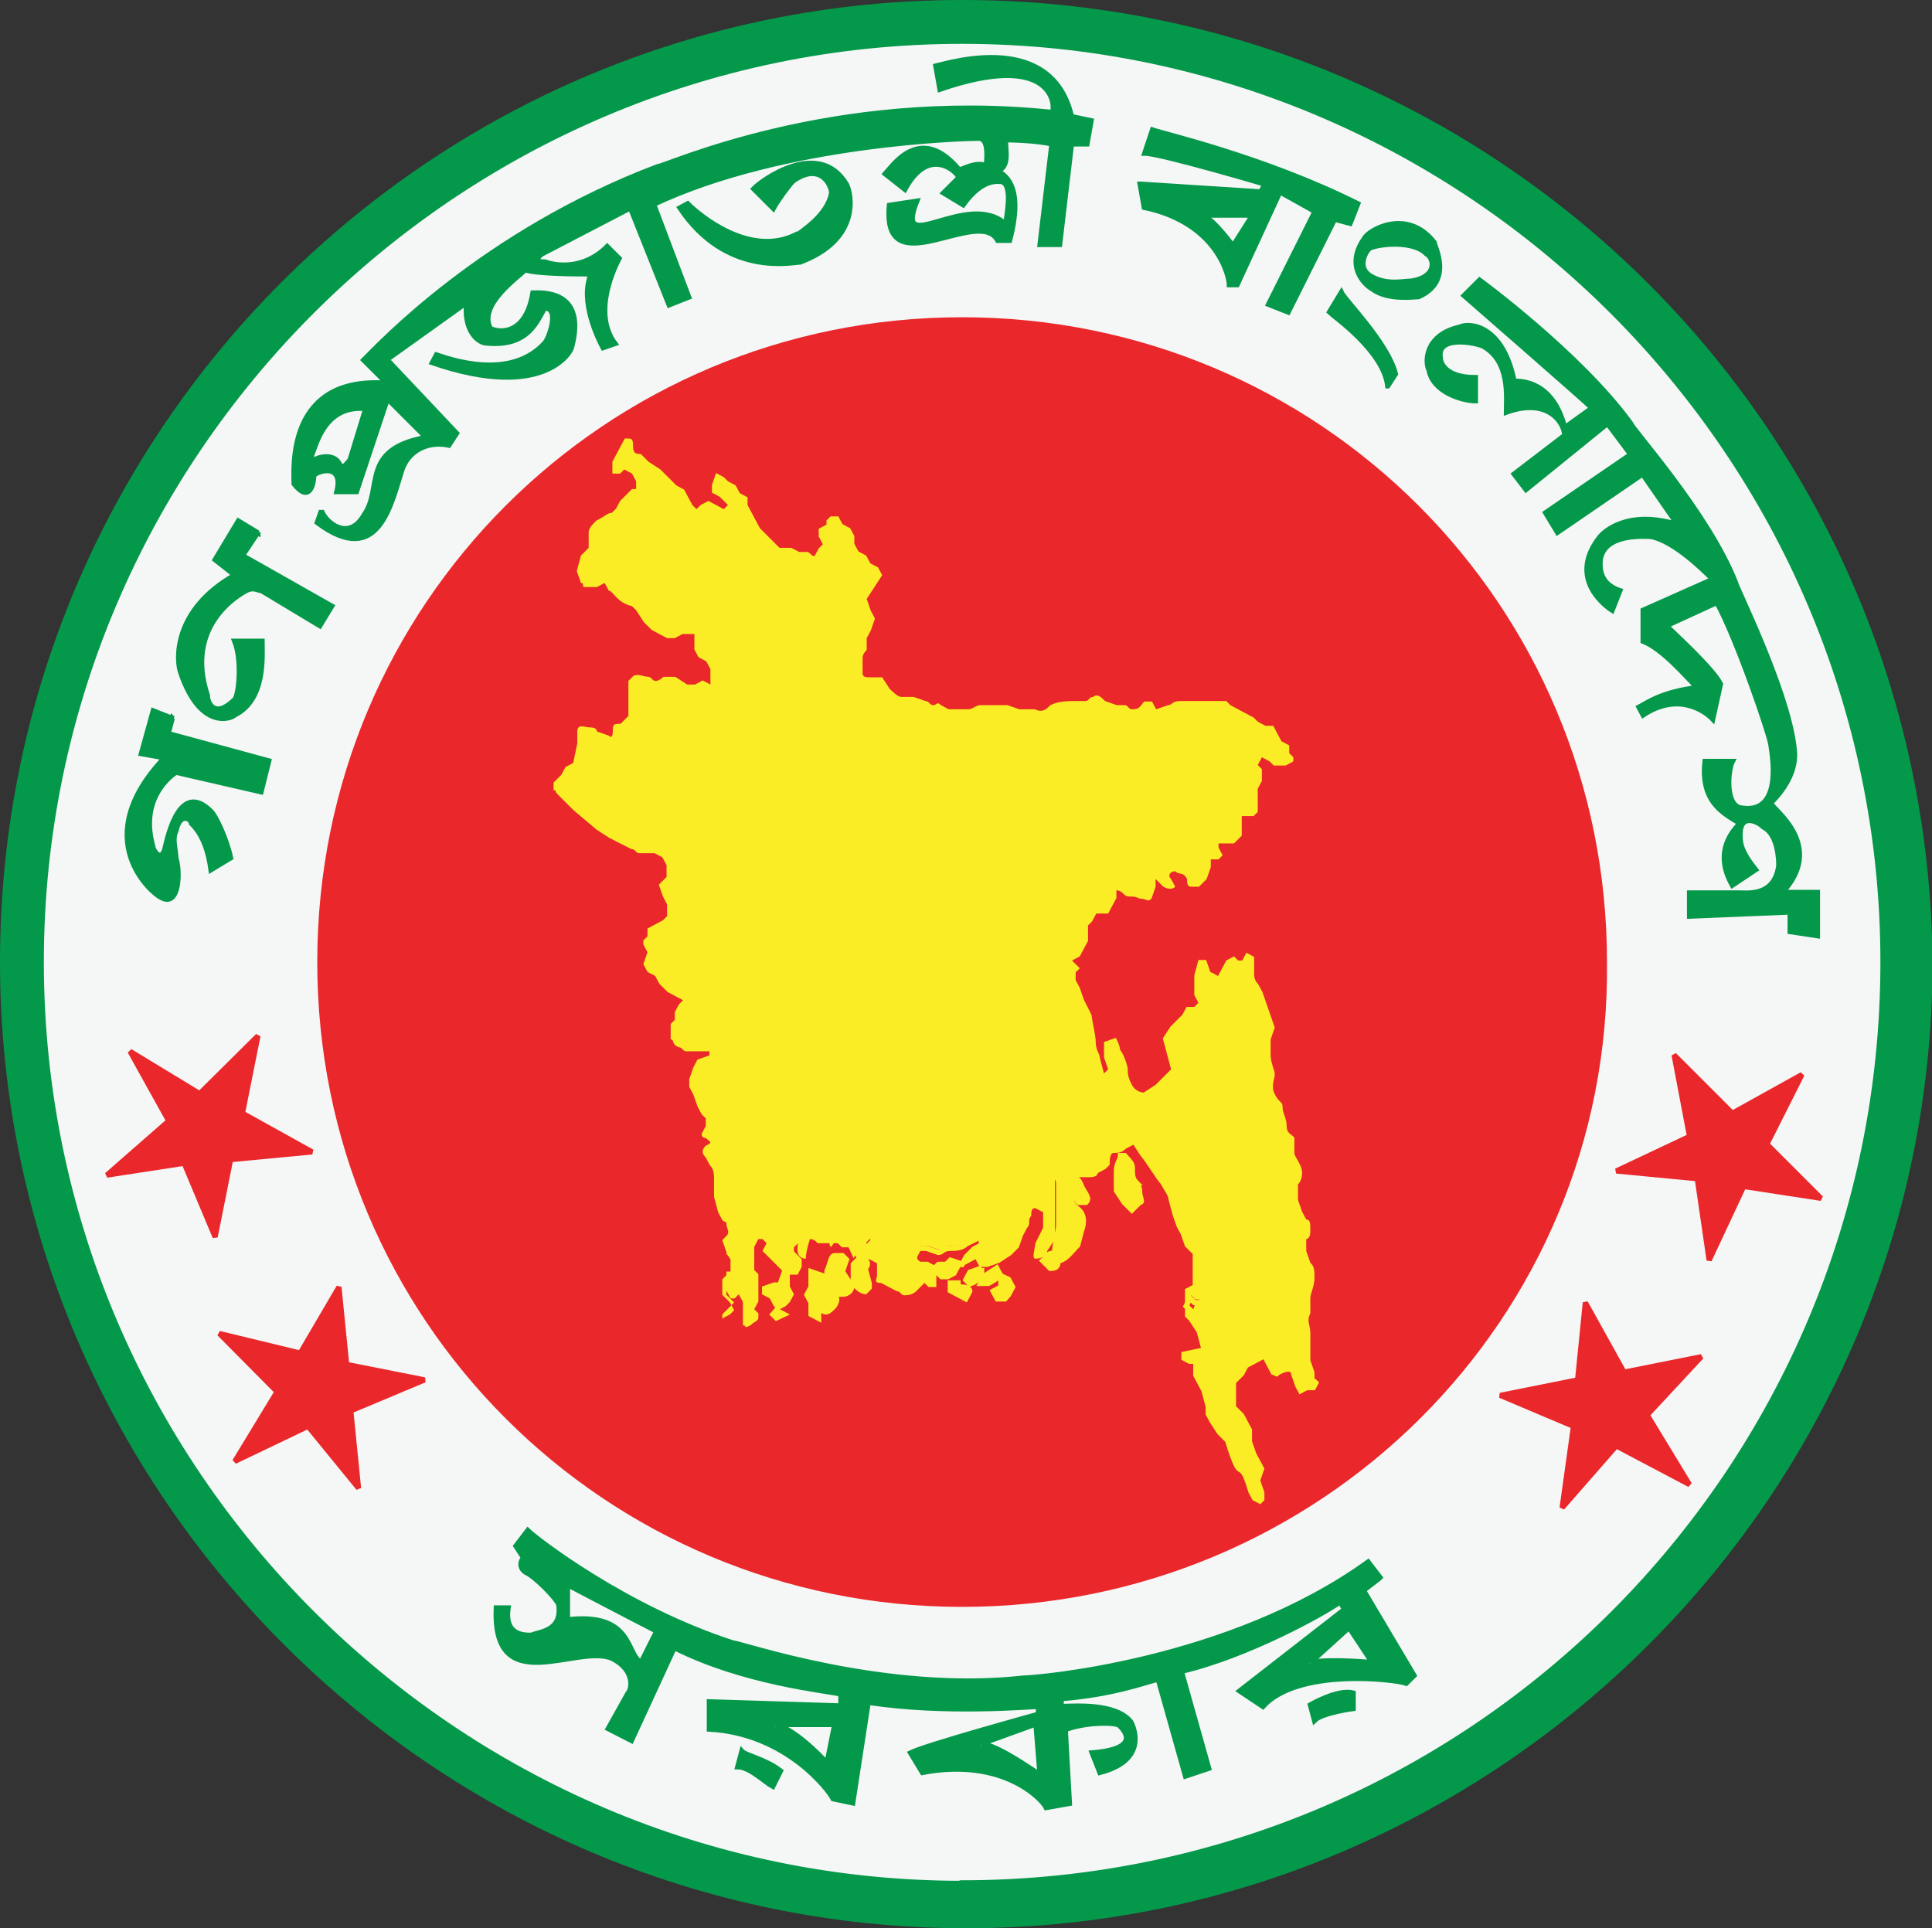 <?xml version="1.0" encoding="UTF-8"?>
<svg id="svg8" xmlns="http://www.w3.org/2000/svg" viewBox="0 0 37.45 37.38">
  <rect x="0" y="0" width="37.45" height="37.38" fill="#333333" stroke="none"/>
  <g id="layer1">
    <g id="g1115">
      <g id="g1041">
        <g id="g1033">
          <g id="g861">
            <path id="path853" d="m18.65.42C8.6.42.42,8.6.42,18.65s8.18,18.23,18.23,18.23,18.23-8.18,18.23-18.23C36.96,8.6,28.78.42,18.65.42m0,30.68c-6.9,0-12.45-5.55-12.45-12.45s5.55-12.45,12.45-12.45,12.45,5.55,12.45,12.45c.08,6.9-5.55,12.45-12.45,12.45" fill="#f5f6f6"/>
            <path id="path855" d="m18.65.05C8.38.05.05,8.38.05,18.65s8.4,18.68,18.68,18.68,18.68-8.4,18.68-18.68C37.33,8.38,29,.05,18.65.05m0,36.46c-9.83,0-17.85-8.03-17.85-17.85S8.83.8,18.65.8s17.85,8.03,17.85,17.85-7.95,17.85-17.85,17.85" fill="#04984a"/>
            <path id="path857" d="m18.65,36.51C8.83,36.51.8,28.48.8,18.65S8.83.8,18.65.8s17.85,8.03,17.85,17.85-7.95,17.85-17.85,17.85Z" fill="none" stroke="#04984a" stroke-miterlimit="3" stroke-width=".1"/>
            <path id="path859" d="m18.65.05C8.38.05.05,8.38.05,18.65s8.4,18.68,18.68,18.68,18.68-8.4,18.68-18.68C37.33,8.38,29,.05,18.65.05Z" fill="none" stroke="#04984a" stroke-miterlimit="3" stroke-width=".1"/>
          </g>
          <g id="g965">
            <g id="g933">
              <g id="g909">
                <g id="g885">
                  <g id="g871">
                    <path id="path863" d="m3.35,13.93l-.38-.15-.23.83.45.08c-1.5,1.58-.23,2.63-.08,2.7.38.23.38-.53.3-.75,0-.15-.08-.38,0-.53.08-.38.3-.23.3-.15.08.08.3.3.38.9l.38-.23c-.08-.38-.3-.83-.38-.9-.6-.6-.83.45-.9.75-.08.23-.23,0-.23-.08-.23-.83.23-1.28.45-1.43l1.65.38.15-.6-1.95-.53" fill="#04984a"/>
                    <path id="path865" d="m3.35,13.93l-.38-.15-.23.83.45.08c-1.5,1.58-.23,2.63-.08,2.7.38.23.38-.53.3-.75,0-.15-.08-.38,0-.53.08-.38.3-.23.3-.15.08.08.3.3.38.9l.38-.23c-.08-.38-.3-.83-.38-.9-.6-.6-.83.45-.9.75-.08.23-.23,0-.23-.08-.23-.83.23-1.28.45-1.43l1.65.38.15-.6-1.95-.53.08-.3Z" fill="none" stroke="#04984a" stroke-miterlimit="3" stroke-width=".1"/>
                    <path id="path867" d="m5,10.33l-.38-.23-.45.75.38.3c-1.2.68-1.13,1.65-1.05,1.88.38,1.13.98.9,1.05.83.6-.3.53-1.13.53-1.43h-.53c.15.38.08,1.05,0,1.13-.38.38-.53.08-.53-.08-.45-1.35.6-1.95.75-2.03.15-.08.23,0,.3,0l1.13.68.23-.38-1.73-.98" fill="#04984a"/>
                    <path id="path869" d="m5,10.33l-.38-.23-.45.75.38.3c-1.2.68-1.13,1.65-1.05,1.88.38,1.13.98.9,1.05.83.6-.3.53-1.13.53-1.43h-.53c.15.38.08,1.05,0,1.13-.38.38-.53.08-.53-.08-.45-1.35.6-1.95.75-2.03.15-.08.23,0,.3,0l1.13.68.23-.38-1.73-.98.3-.45Z" fill="none" stroke="#04984a" stroke-miterlimit="3" stroke-width=".1"/>
                  </g>
                  <g id="g883">
                    <path id="path873" d="m9.05,5.82c-.08.6.23.83.38.83.83.08.98-.45,1.13-.68.3,0,.08.6,0,.68-.68.75-1.88.3-2.1.23l-.08.15c2.18.75,2.7-.23,2.7-.3.3-1.13-.6-1.05-.75-1.05-.15.9-.75.75-.83.68-.23-.45.53-.98.68-1.13.23.08,1.05.08,1.28.08-.23.53.15,1.28.23,1.43l.23-.08c-.45-.6,0-1.5.08-1.65l-.23-.23c-.45.45-.98.38-1.2.3-.23,0-.15-.08-.08-.15l1.73-.9.75,1.88.38-.15-.68-1.8c2.55-1.2,6.08-1.28,6.3-1.28s.15.45.15.53c-.23-.08-.45.08-.53.08-.75-.9-1.28-.08-1.43.08l.38.3c.45-.83.98-.38,1.05-.23l-.3.3.38.23c.38-.53.68-.45.75-.45.23.08.08.68.08.83-.75-.68-2.18.68-1.73-.45l-.53.08c-.15,1.58,1.73,0,2.1.68h.23c.3-1.13-.15-1.28-.23-1.35.23-.08.15-.38.15-.6,0,0,.53,0,.9.08l-.23,1.95h.38l.23-1.95h.3l.08-.45-.38-.08c-.38-1.65-2.33-1.05-2.63-.98l.08.45c2.18-.75,2.25.3,2.18.45-4.28-.45-7.5,1.05-7.65,1.05-3.38,1.28-5.4,3.45-5.7,3.75l.45.45c-1.95-.15-1.8,1.65-1.8,1.95.3.38.38,0,.38-.15,0-.08.6-.3.45.3h.38l.6-1.8.75.75c-1.28.23-.83.98-1.2,1.5-.3.53-.75.15-.83-.08l-.08.23c1.2.9,1.43-.38,1.65-1.05.15-.38.53-.53.9-.45l.15-.23-1.35-1.43m-.68,1.95c-.08.08-.15.23-.23.08-.08-.15-.3-.15-.45-.08,0,.08-.08.08-.08-.08.08-.15.23-.98,1.05-.9l-.3.98" fill="#04984a"/>
                    <path id="path875" d="m6.8,8.9c-.08.08-.15.23-.23.08-.08-.15-.3-.15-.45-.08,0,.08-.08.08-.08-.08.08-.15.23-.98,1.05-.9l-.3.98Z" fill="none" stroke="#04984a" stroke-miterlimit="3" stroke-width=".1"/>
                    <path id="path877" d="m9.05,5.82c-.08.6.23.83.38.83.83.08.98-.45,1.13-.68.3,0,.08.6,0,.68-.68.75-1.88.3-2.1.23l-.08.15c2.18.75,2.7-.23,2.7-.3.3-1.13-.6-1.05-.75-1.05-.15.9-.75.75-.83.68-.23-.45.53-.98.68-1.13.23.08,1.05.08,1.28.08-.23.53.15,1.28.23,1.43l.23-.08c-.45-.6,0-1.5.08-1.65l-.23-.23c-.45.45-.98.38-1.2.3-.23,0-.15-.08-.08-.15l1.73-.9.75,1.88.38-.15-.68-1.8c2.55-1.2,6.08-1.28,6.3-1.28s.15.45.15.53c-.23-.08-.45.08-.53.08-.75-.9-1.28-.08-1.43.08l.38.3c.45-.83.98-.38,1.05-.23l-.3.3.38.23c.38-.53.68-.45.75-.45.23.08.08.68.08.83-.75-.68-2.18.68-1.73-.45l-.53.08c-.15,1.58,1.73,0,2.1.68h.23c.3-1.13-.15-1.28-.23-1.35.23-.08.15-.38.15-.6,0,0,.53,0,.9.08l-.23,1.95h.38l.23-1.95h.3l.08-.45-.38-.08c-.38-1.65-2.33-1.05-2.63-.98l.08.45c2.18-.75,2.25.3,2.18.45-4.28-.45-7.5,1.05-7.65,1.05-3.38,1.28-5.4,3.45-5.7,3.75l.45.45c-1.95-.15-1.8,1.65-1.8,1.95.3.38.38,0,.38-.15,0-.08.6-.3.45.3h.38l.6-1.8.75.75c-1.28.23-.83.98-1.2,1.5-.3.53-.75.15-.83-.08l-.08.23c1.2.9,1.43-.38,1.65-1.05.15-.38.53-.53.9-.45l.15-.23-1.35-1.43,1.58-1.13Z" fill="none" stroke="#04984a" stroke-miterlimit="3" stroke-width=".1"/>
                    <path id="path879" d="m15.43,4.55c-.9.45-1.88-.38-2.1-.6l-.15.08c.9,1.35,2.18,1.05,2.33,1.05,1.2-.45.98-1.35.9-1.5-.53-.9-1.65-.08-1.8.08l.38.38c.08-.15.3-.45.38-.53.53-.38.75.08.75.23-.08.45-.6.75-.68.83" fill="#04984a"/>
                    <path id="path881" d="m15.43,4.55c-.9.45-1.88-.38-2.1-.6l-.15.08c.9,1.35,2.18,1.05,2.33,1.05,1.2-.45.98-1.35.9-1.5-.53-.9-1.65-.08-1.8.08l.38.38c.08-.15.3-.45.38-.53.53-.38.75.08.75.23-.08.45-.6.75-.68.83Z" fill="none" stroke="#04984a" stroke-miterlimit="3" stroke-width=".1"/>
                  </g>
                </g>
                <g id="g907">
                  <path id="path887" d="m22.1,3.57l.08.45c1.43.3,1.65,1.35,1.65,1.5h.15l.83-1.8.68.38-.9,1.8.38.15.9-1.8.3.08.15-.38c-1.8-.9-3.75-1.35-3.98-1.43l-.15.45c.3,0,2.33.6,2.33.6l-.08.15m-.53,1.05s-.38-.53-.6-.6h.98l-.38.6Z" fill="#04984a"/>
                  <path id="path889" d="m23.9,4.77s-.38-.53-.6-.6h.98l-.38.6Z" fill="none" stroke="#04984a" stroke-miterlimit="3" stroke-width=".1"/>
                  <path id="path891" d="m22.1,3.57l.08.45c1.43.3,1.65,1.35,1.65,1.5h.15l.83-1.8.68.38-.9,1.8.38.15.9-1.8.3.08.15-.38c-1.8-.9-3.75-1.35-3.98-1.43l-.15.45c.3,0,2.33.6,2.33.6l-.08.15-2.33-.15Z" fill="none" stroke="#04984a" stroke-miterlimit="3" stroke-width=".1"/>
                  <path id="path893" d="m27.8,4.7c-.53-.68-1.28-.23-1.35-.08-.38.53,0,.9.15.98.3.23.83.15.9.15.68-.38.3-.98.3-1.05m-.45.75c-.15,0-.45.08-.75-.08-.3-.15-.15-.45-.08-.53,0-.08.83-.23,1.13.08.15.08.23.45-.3.53" fill="#04984a"/>
                  <path id="path895" d="m27.35,5.45c-.15,0-.45.08-.75-.08-.3-.15-.15-.45-.08-.53,0-.08.83-.23,1.13.08.15.08.23.45-.3.53Z" fill="none" stroke="#04984a" stroke-miterlimit="3" stroke-width=".1"/>
                  <path id="path897" d="m27.8,4.7c-.53-.68-1.28-.23-1.35-.08-.38.53,0,.9.15.98.3.23.83.15.9.15.68-.3.3-.98.3-1.05Z" fill="none" stroke="#04984a" stroke-miterlimit="3" stroke-width=".1"/>
                  <path id="path899" d="m26.9,7.48l.15-.23c-.15-.6-.98-1.43-1.05-1.58l-.23.38c.08.08,1.05.75,1.13,1.43" fill="#04984a"/>
                  <path id="path901" d="m26.9,7.48l.15-.23c-.15-.6-.98-1.43-1.05-1.58l-.23.38c.08.08,1.05.75,1.13,1.43Z" fill="none" stroke="#04984a" stroke-miterlimit="3" stroke-width=".1"/>
                  <path id="path903" d="m35.23,18.13v-.83h-.68c.83-.9-.15-1.58-.23-1.73.6-.6.45-1.05.45-1.13-.15-1.13-1.13-3.08-1.13-3.15-.53-1.35-2.03-3-2.03-3.08-.98-1.35-2.93-2.78-2.93-2.78l-.3.3s2.33,2.03,2.48,2.18l-.53.38c-.23-.9-.83-.9-.98-.9-.23-1.13-.9-1.13-1.05-1.05-.68.15-.68.68-.6.83.08.45.68.6.9.6v-.45c-.6,0-.68-.3-.68-.38-.08-.45.68-.3.83-.23.53.3.45.98.45,1.28.83-.3,1.13.23,1.13.45l-.98.75.23.3,1.58-1.28.45.6-1.65,1.13.23.38,1.65-1.13.68.98c-.98-.3-1.43.15-1.5.23-.6.75,0,1.28.23,1.43l.15-.38c-.45-.15-.38-.53-.38-.6.08-.53.9-.45.98-.45.45.08,1.05.68,1.2.83l-1.35.6v.6c.38.15.83.68,1.05.9-.68.08-.98.3-1.13.38l.08.15c.68-.45,1.2-.08,1.35.08l.15-.68c-.15-.3-.9-.98-1.05-1.13l.98-.45c.38.68,1.05,2.63,1.05,2.78.23,1.43-.53,1.2-.6,1.2-.3-.08-.23-.75-.15-.9h-.53c-.08.75.3.98.68,1.2-.53.53-.23,1.05-.15,1.2l.45-.3c-.3-.38-.3-.53-.3-.68,0-.45.38-.23.45-.15.3.15.3.68.3.75-.08.6-.6.53-.75.53h-.98v.45l1.95-.08v.38" fill="#04984a"/>
                  <path id="path905" d="m35.23,18.13v-.83h-.68c.83-.9-.15-1.58-.23-1.73.6-.6.45-1.05.45-1.13-.15-1.13-1.13-3.08-1.13-3.15-.53-1.35-2.03-3-2.03-3.08-.98-1.35-2.93-2.78-2.93-2.78l-.3.3s2.33,2.03,2.48,2.18l-.53.38c-.23-.9-.83-.9-.98-.9-.23-1.13-.9-1.13-1.05-1.05-.68.15-.68.68-.6.83.08.45.68.6.9.6v-.45c-.6,0-.68-.3-.68-.38-.08-.45.68-.3.83-.23.53.3.45.98.45,1.28.83-.3,1.13.23,1.13.45l-.98.75.23.3,1.58-1.28.45.6-1.65,1.13.23.38,1.65-1.13.68.98c-.98-.3-1.43.15-1.5.23-.6.75,0,1.28.23,1.43l.15-.38c-.45-.15-.38-.53-.38-.6.08-.53.9-.45.98-.45.45.08,1.05.68,1.2.83l-1.35.6v.6c.38.15.83.68,1.05.9-.68.08-.98.3-1.13.38l.08.15c.68-.45,1.2-.08,1.35.08l.15-.68c-.15-.3-.9-.98-1.05-1.13l.98-.45c.38.68,1.05,2.63,1.05,2.78.23,1.43-.53,1.2-.6,1.2-.3-.08-.23-.75-.15-.9h-.53c-.08.75.3.98.68,1.2-.53.53-.23,1.05-.15,1.2l.45-.3c-.3-.38-.3-.53-.3-.68,0-.45.38-.23.45-.15.3.15.3.68.3.75-.08.6-.6.53-.75.53h-.98v.45l1.95-.08v.38l.53.08Z" fill="none" stroke="#04984a" stroke-miterlimit="3" stroke-width=".1"/>
                </g>
              </g>
              <g id="g931">
                <path id="path911" d="m26.75,30.58l-.23-.3c-2.7,1.95-6.45,2.25-6.68,2.25-2.7.3-5.48-.68-5.63-.68-2.1-.68-3.83-2.03-3.98-2.18l-.23.3.15.23c-.08.08-.08.23.08.3.15.08.53.45.6.6.08.53-.38.53-.53.6-.15,0-.53,0-.45-.53h-.23c-.08,1.8,1.58.68,2.25.98.45.23.38.6.3.68l-.38.68.45.23.83-1.8c1.35.68,2.93.83,3.23.9v.23l-2.55-.08v.53c1.5.08,2.33,1.2,2.4,1.35l.38.08.3-1.95c1.5.23,3.15.08,3.3.08v.15s-2.18.6-2.48.75l.23.38c1.58-.3,2.33.53,2.4.68l.45-.08-.08-1.43c.38-.15.98-.15,1.05-.08.08.08.45.45-.53.53l.15.38c.9-.23.68-.83.6-.98-.3-.38-1.13-.3-1.35-.3v-.15c.98-.08,1.58-.3,1.88-.38l.53,1.88.45-.15-.53-1.88c1.28-.3,2.78-1.13,3.08-1.35l.08.15-2.03,1.58.45.3c.68-.75,2.55-.53,2.78-.45l.15-.15-.98-1.65m-14.03,1.43c-.3-.15-.15-.98-1.43-.83v-.68s1.43.75,1.73.9l-.3.6Zm3.6,1.95s-.53-.6-.98-.75h1.13l-.15.75Zm3-.38l1.05-.38.08.98c-.15-.08-.75-.53-1.13-.6m7.58-1.58s-.83-.08-1.2,0l.75-.68.45.68Z" fill="#04984a"/>
                <path id="path913" d="m26.6,32.23s-.83-.08-1.2,0l.75-.68.45.68Z" fill="none" stroke="#04984a" stroke-miterlimit="3" stroke-width=".1"/>
                <path id="path915" d="m19.03,33.8l1.05-.38.08.98c-.15-.08-.75-.53-1.13-.6Z" fill="none" stroke="#04984a" stroke-miterlimit="3" stroke-width=".1"/>
                <path id="path917" d="m16.03,34.18s-.53-.6-.98-.75h1.13l-.15.75Z" fill="none" stroke="#04984a" stroke-miterlimit="3" stroke-width=".1"/>
                <path id="path919" d="m12.43,32.23c-.3-.15-.15-.98-1.43-.83v-.68s1.43.75,1.73.9l-.3.6Z" fill="none" stroke="#04984a" stroke-miterlimit="3" stroke-width=".1"/>
                <path id="path921" d="m26.75,30.58l-.23-.3c-2.7,1.95-6.45,2.25-6.68,2.25-2.7.3-5.48-.68-5.63-.68-2.1-.68-3.83-2.03-3.98-2.18l-.23.3.15.23c-.08.08-.08.23.08.3.15.08.53.45.6.6.08.53-.38.53-.53.6-.15,0-.53,0-.45-.53h-.23c-.08,1.8,1.58.68,2.25.98.45.23.38.6.3.68l-.38.68.45.23.83-1.8c1.35.68,2.93.83,3.23.9v.23l-2.55-.08v.53c1.5.08,2.33,1.2,2.4,1.35l.38.08.3-1.95c1.5.23,3.15.08,3.3.08v.15s-2.18.6-2.48.75l.23.38c1.58-.3,2.33.53,2.4.68l.45-.08-.08-1.43c.38-.15.98-.15,1.05-.08.08.08.45.45-.53.53l.15.38c.9-.23.68-.83.6-.98-.3-.38-1.13-.3-1.35-.3v-.15c.98-.08,1.58-.3,1.88-.38l.53,1.88.45-.15-.53-1.88c1.28-.3,2.78-1.13,3.08-1.35l.08.15-2.03,1.58.45.3c.68-.75,2.55-.53,2.78-.45l.15-.15-.98-1.65.3-.23Z" fill="none" stroke="#04984a" stroke-miterlimit="3" stroke-width=".1"/>
                <path id="path923" d="m14.38,33.95l-.08.3c.23,0,.53.3.68.38l.15-.3c-.3-.23-.68-.3-.75-.38" fill="#04984a"/>
                <path id="path925" d="m14.38,33.95l-.08.3c.23,0,.53.3.68.38l.15-.3c-.3-.23-.68-.3-.75-.38Z" fill="none" stroke="#04984a" stroke-miterlimit="3" stroke-width=".1"/>
                <path id="path927" d="m25.4,33.05l.08.3c.15-.15.75-.23.75-.23v-.3c-.3-.08-.83.23-.83.23" fill="#04984a"/>
                <path id="path929" d="m25.4,33.05l.08.3c.15-.15.75-.23.75-.23v-.3c-.3-.08-.83.23-.83.23Z" fill="none" stroke="#04984a" stroke-miterlimit="3" stroke-width=".1"/>
              </g>
            </g>
            <g id="g963">
              <g id="g947">
                <g id="g939">
                  <polyline id="polyline935" points="3.57 22.55 2.07 22.78 3.27 21.73 2.52 20.38 3.87 21.2 5 20.08 4.7 21.58 6.05 22.33 4.47 22.48 4.17 23.98" fill="#ea272a"/>
                  <polygon id="polygon937" points="5 20.08 4.7 21.58 6.05 22.33 4.47 22.48 4.17 23.98 3.57 22.55 2.07 22.78 3.27 21.73 2.52 20.38 3.87 21.2 5 20.08" fill="none" stroke="#ea272a" stroke-miterlimit="3" stroke-width=".1"/>
                </g>
                <g id="g945">
                  <polyline id="polyline941" points="4.25 25.85 5.82 26.23 6.57 24.95 6.72 26.45 8.23 26.75 6.8 27.35 6.95 28.85 5.97 27.65 4.55 28.33 5.37 26.98" fill="#ea272a"/>
                  <polygon id="polygon943" points="6.8 27.35 6.95 28.85 5.97 27.65 4.55 28.33 5.37 26.98 4.25 25.85 5.82 26.23 6.57 24.95 6.72 26.45 8.23 26.75 6.8 27.35" fill="none" stroke="#ea272a" stroke-miterlimit="3" stroke-width=".1"/>
                </g>
              </g>
              <g id="g961">
                <g id="g953">
                  <polyline id="polyline949" points="30.28 29.23 30.5 27.65 29.08 27.05 30.58 26.75 30.73 25.25 31.48 26.6 32.98 26.3 31.93 27.43 32.75 28.78 31.33 28.03" fill="#ea272a"/>
                  <polygon id="polygon951" points="31.48 26.6 32.98 26.3 31.93 27.43 32.75 28.78 31.33 28.03 30.28 29.23 30.5 27.65 29.08 27.05 30.58 26.75 30.73 25.25 31.48 26.6" fill="none" stroke="#ea272a" stroke-miterlimit="3" stroke-width=".1"/>
                </g>
                <g id="g959">
                  <polyline id="polyline955" points="33.13 24.43 32.9 22.85 31.33 22.7 32.75 22.03 32.45 20.45 33.58 21.58 34.93 20.83 34.25 22.18 35.3 23.23 33.8 23" fill="#ea272a"/>
                  <polygon id="polygon957" points="33.58 21.58 34.93 20.83 34.25 22.18 35.3 23.23 33.8 23 33.13 24.43 32.9 22.85 31.33 22.7 32.75 22.03 32.45 20.45 33.58 21.58" fill="none" stroke="#ea272a" stroke-miterlimit="3" stroke-width=".1"/>
                </g>
              </g>
            </g>
          </g>
          <g id="g1031">
            <g id="g971">
              <path id="path967" d="m18.65,31.1c-6.9,0-12.45-5.55-12.45-12.45s5.55-12.45,12.45-12.45,12.45,5.55,12.45,12.45c.08,6.9-5.55,12.45-12.45,12.45" fill="#ea272a"/>
              <path id="path969" d="m18.65,31.1c-6.9,0-12.45-5.55-12.45-12.45s5.55-12.45,12.45-12.45,12.45,5.55,12.45,12.45c.08,6.9-5.55,12.45-12.45,12.45Z" fill="none" stroke="#ea272a" stroke-miterlimit="3" stroke-width=".1"/>
            </g>
            <g id="g1029">
              <path id="path973" d="m22.03,22.93c-.08-.08-.08-.15-.08-.3,0-.08-.08-.15-.15-.23h-.08c0,.08-.08.15-.08.3v.38l.15.23.15.15.15-.15c.08,0,0-.08,0-.23q0-.08-.08-.15" fill="#faed26"/>
              <path id="path975" d="m22.03,22.93c-.08-.08-.08-.15-.08-.3,0-.08-.08-.15-.15-.23h-.08c0,.08-.08.15-.08.3v.38l.15.23.15.15.15-.15c.08,0,0-.08,0-.23q0-.08-.08-.15Z" fill="none" stroke="#faed26" stroke-miterlimit="3" stroke-width=".1"/>
              <path id="path977" d="m20.75,22.78c-.08-.08-.15,0-.23,0s0,.08,0,.15v.83c0,.08-.08.38-.08.53-.15,0-.15.08-.23.15l.15.15c.15,0,.15-.08.15-.15.15,0,.3-.23.38-.3l.08-.3c.08-.23,0-.38-.15-.45-.08-.15-.08-.23,0-.23l.08.15h.15c.08-.08,0-.15-.08-.3-.08-.23-.15-.15-.23-.23" fill="#faed26"/>
              <path id="path979" d="m20.75,22.78c-.08-.08-.15,0-.23,0s0,.08,0,.15v.83c0,.08-.08.38-.08.53-.15,0-.15.08-.23.15l.15.15c.15,0,.15-.08.15-.15.15,0,.3-.23.38-.3l.08-.3c.08-.23,0-.38-.15-.45-.08-.15-.08-.23,0-.23l.08.15h.15c.08-.08,0-.15-.08-.3-.08-.23-.15-.15-.23-.23Z" fill="none" stroke="#faed26" stroke-miterlimit="3" stroke-width=".1"/>
              <polyline id="polyline981" points="19.4 24.73 19.4 24.95 19.25 25.03 19.33 25.18 19.48 25.18 19.55 25.1 19.63 24.95 19.55 24.8 19.4 24.73" fill="#faed26"/>
              <polygon id="polygon983" points="19.55 25.1 19.63 24.95 19.55 24.8 19.4 24.73 19.4 24.95 19.25 25.03 19.33 25.18 19.48 25.18 19.55 25.1" fill="none" stroke="#faed26" stroke-miterlimit="3" stroke-width=".1"/>
              <path id="path985" d="m19.4,24.73l-.08-.15-.23.15-.08.15h.15c.15-.08.23-.15.23-.15" fill="#faed26"/>
              <path id="path987" d="m19.4,24.73l-.08-.15-.23.15-.08.15h.15c.15-.08.23-.15.23-.15Z" fill="none" stroke="#faed26" stroke-miterlimit="3" stroke-width=".1"/>
              <path id="path989" d="m18.65,24.95q-.08,0-.08-.08h-.15v.15l.15.08.15.08.08-.15s0-.08-.15-.08" fill="#faed26"/>
              <path id="path991" d="m18.65,24.95q-.08,0-.08-.08h-.15v.15l.15.08.15.08.08-.15s0-.08-.15-.08Z" fill="none" stroke="#faed26" stroke-miterlimit="3" stroke-width=".1"/>
              <path id="path993" d="m19.03,24.58l-.23.08-.08.15.08.08c.23-.08.23-.23.23-.23v-.08" fill="#faed26"/>
              <path id="path995" d="m19.03,24.58l-.23.08-.08.15.08.08c.23-.08.23-.23.23-.23v-.08Z" fill="none" stroke="#faed26" stroke-miterlimit="3" stroke-width=".1"/>
              <path id="path997" d="m16.48,24.88l-.15-.23.08-.23-.08-.08h-.15c-.08,0-.08.15-.15.3v.3c0,.15.15.15.3.15s.23-.15.15-.23" fill="#faed26"/>
              <path id="path999" d="m16.48,24.88l-.15-.23.08-.23-.08-.08h-.15c-.08,0-.08.15-.15.3v.3c0,.15.15.15.3.15s.23-.15.15-.23Z" fill="none" stroke="#faed26" stroke-miterlimit="3" stroke-width=".1"/>
              <path id="path1001" d="m16.03,25.03l-.08-.3-.23-.08v.3l-.08.15.08.15v.23l.15.08v-.15l-.08-.15-.08-.08v-.08l.08.15.15.15c.08.08.15,0,.23-.08.15-.23-.08-.23-.15-.3" fill="#faed26"/>
              <path id="path1003" d="m16.03,25.03l-.08-.3-.23-.08v.3l-.08.15.08.15v.23l.15.08v-.15l-.08-.15-.08-.08v-.08l.08.15.15.15c.08.08.15,0,.23-.08.15-.23-.08-.23-.15-.3Z" fill="none" stroke="#faed26" stroke-miterlimit="3" stroke-width=".1"/>
              <path id="path1005" d="m16.78,24.58s.08-.08,0-.15l-.08-.08-.08.08-.08.08v.3q0,.08.08.15t.15.08l.08-.08v-.08l-.08-.3" fill="#faed26"/>
              <path id="path1007" d="m16.78,24.58s.08-.08,0-.15l-.08-.08-.08.08-.08.08v.3q0,.08.08.15t.15.08l.08-.08v-.08l-.08-.3Z" fill="none" stroke="#faed26" stroke-miterlimit="3" stroke-width=".1"/>
              <path id="path1009" d="m25.48,26.75v-.15l-.08-.23v-.53c0-.15-.08-.23,0-.38v-.3c0-.08.08-.23.08-.38s0-.23-.08-.3l-.08-.23v-.23s.08,0,.08-.15,0-.23-.08-.23l-.08-.15-.08-.23v-.3q.08-.08.08-.23c0-.15-.15-.3-.15-.38v-.3c-.08-.08-.15-.08-.15-.23s-.08-.23-.08-.38c0-.08-.08-.08-.15-.23-.08-.15,0-.3,0-.38s-.08-.23-.08-.38v-.3l.08-.23-.08-.23-.08-.23-.08-.23-.08-.15c-.08-.08-.08-.15-.08-.23v-.3l-.15-.08-.08.15h-.08l-.08-.08-.15.08-.08.15-.08.15-.15-.08-.08-.23h-.15l-.08.3v.38l.08.15-.08.08h-.15l-.08.15-.23.23-.15.23.08.3.08.3-.3.3-.23.15s-.15,0-.23-.15c-.08-.15-.08-.23-.08-.3s-.08-.3-.15-.38c0-.08-.08-.23-.08-.23l-.23.08v.3l.08.23-.08.08-.08-.3c0-.08-.08-.15-.08-.3s-.08-.45-.08-.53l-.15-.3-.08-.23-.08-.15v-.15l.08-.08-.15-.15.15-.08.08-.15.08-.15v-.3l.08-.08.08-.15h.23l.08-.15.08-.15v-.15q.08,0,.15.08c.08.08.15,0,.3.08.15,0,.15.08.23,0l.08-.23v-.15l.15.15q.15.08.23,0l-.08-.15c-.08-.08,0-.15.08-.15.08.08.15,0,.23.15,0,.08,0,.15.08.15h.15l.15-.15.08-.23v-.15h.15l.08-.08-.08-.15v-.08h.3l.15-.15v-.38h.23l.08-.08v-.45l.08-.15v-.23l-.08-.08.08-.15.15.08.08.08h.23l.15-.08v-.08l-.08-.08v-.15l-.15-.08-.08-.15-.08-.15h-.15l-.15-.08-.08-.08-.15-.08-.15-.08-.15-.08-.08-.08h-.9c-.15,0-.15.08-.23.08l-.23.08-.08-.15h-.15c-.08.08-.08.15-.23.15-.08,0-.08-.08-.15-.08h-.15l-.23-.08c-.08-.08-.15-.15-.23-.08-.08,0-.08.08-.15.08h-.23c-.08,0-.3,0-.45.08-.08.08-.15.15-.3.08h-.3l-.23-.08h-.53c-.08,0-.15.08-.23.08h-.38l-.15-.08c-.08-.08-.08,0-.15,0s-.08-.08-.15-.08l-.23-.08h-.23c-.08,0-.15-.08-.23-.15l-.15-.23h-.23c-.08,0-.15,0-.15-.08v-.3c0-.08.08-.15.08-.15v-.23l.08-.15.08-.23-.08-.15-.08-.23.15-.23.15-.23-.08-.15-.15-.08-.08-.15-.15-.08-.08-.15v-.15l-.08-.15-.15-.08-.08-.15h-.15l-.08.08v.08l-.15.08v.15l.08.15-.08.08-.08.15c-.08,0-.08-.08-.15-.08h-.15l-.15-.08h-.23l-.15-.15-.15-.15-.08-.08-.08-.15-.08-.15-.08-.15v-.15l-.15-.08-.08-.15-.15-.08-.08-.08-.15-.08-.08.23v.15l.15.08.08.08.08.08-.08.08-.15-.08-.15-.08-.15.08-.08.08-.08-.08-.08-.15-.08-.15-.15-.08-.08-.08-.08-.08-.15-.15-.23-.15-.15-.15c-.08,0-.15,0-.15-.15,0-.08,0-.15-.08-.15h-.08l-.08.15-.08.15-.08.15v.23h.15l.08-.08.15.08.08.15v.15h-.08l-.23.23-.08.15-.08.08c-.08,0-.15.08-.3.15-.08.08-.15.15-.15.23v.3l-.15.15-.08.3.08.23c.08,0,0,.08.08.08h.23l.15-.08.08.15c.08,0,.15.23.45.3l.08.08.15.23.15.15.15.08.15.08h.15l.15-.08h.23v.3l.08.15.15.08.08.15v.3l-.15-.08-.15.08h-.15l-.23-.15h-.23s-.08.08-.15.08-.08-.08-.15-.08-.23-.08-.3,0l-.08.08v.68l-.15.15c-.08,0-.15,0-.15.08s0,.23-.08.15l-.23-.08q0-.08-.15-.08c-.08,0-.23-.08-.23.08v.23l-.08.38-.15.08-.08.15-.15.15v.15c.08,0,0,0,.08.08s.23.23.3.3l.45.38.23.15.15.08.3.15c.08,0,.08.08.15.08h.3l.15.08.08.15v.23l-.15.15.08.23.08.15v.23l-.08.08-.15.08-.15.08v.15l-.08.08v.08l.08.15-.08.23.08.15.15.08.08.15.08.08.08.08.15.08.15.08-.08.08-.08.15v.15l-.08.08v.3c.08,0,0,.08.15.15.08,0,.08.08.15.08h.45v.08l-.23.08-.08.15-.08.23v.15l.08.15.08.23.08.15.08.08v.15l-.08.15q0,.08.08.08c.08.08.15.08,0,.15-.08.08-.08.15,0,.23l.08.15q.08.08.08.23v.38l.08.3.08.15c.08.08.08,0,.08.08s.08.15,0,.23l-.08.08.08.23c0,.08,0,0,.08.15v.23h-.08v.45l.15.15-.23.23v.08l.15-.08.08-.08-.08-.15-.15-.15v-.3l.08-.08v.3l.08.15h.08l.08-.08.08.15v.45c.08,0,0,.08.15,0,.08-.08.15-.08.15-.15v-.08l-.08-.08.08-.15v-.53l-.08-.08v-.45l.08-.15h.08l.08.08-.08.15.15.15.15.15.08.08-.08.23h-.08l-.23.08v.15l.15.08.08.15.08.08.15-.08.08-.08.08-.15-.08-.15v-.23h.15l.08-.15v-.15l-.15-.15v-.08l.08-.08s-.08.3.15.3c0-.15.08-.38.08-.38q.08,0,.15.08h.23s0,.15.08,0h.08l.08.08h.15l.15.23v.23l.08-.08v-.15h.15l.15.08v.23c0,.08-.08.15.08.15l.15.08.15.08c.08,0,.08.08.15.08q.15,0,.23-.08l.08-.08.08-.08.08.08h.15v-.23l.08.08h.15l.15-.08.08-.15.15-.08.15-.08.08.15h.15l.23-.08.23-.15.15-.15.08-.23.08-.15c.08-.08,0-.15.08-.23,0-.08,0-.15.08-.15l.15.08v.3l-.15.3c0,.08-.08.3,0,.3.15,0,.23-.08.23-.15l.15-.23v-1.2h.68c.15,0,.15-.08.15-.08l.15-.08.08-.08c0-.08,0-.23.08-.23s.15,0,.23-.08l.15-.08.15.23c.08.08.3.45.38.53.08.15.15.23.15.3l.08.3.08.23.08.15.08.23.15.15v.6l-.15.08v.53l.08.08.15.23.08.3-.38.08v.15l.15.08h.08v.23l.08.15.08.15.08.3v.15l.08.15.15.23.15.15c.3.98.23.23.45.98l.08.15.15.08.08-.08v-.15l-.08-.23.08-.23-.08-.15-.08-.15-.08-.23v-.23l-.08-.15-.08-.15-.15-.15v-.45l.15-.15.08-.15.15-.08.15-.08.08.15.08.15c.08,0,.08.08.15,0,.15-.08.23-.08.23,0l.08.23.08.15.15-.08h.15l.08-.15-.08-.08m-9.9-2.63v-.08.08m.98.15l-.08-.15h.08v.15m.3.08l-.08-.23.08-.08v.3m1.58.3v-.08.08m.6-.53l-.15.08-.15.15-.08.15-.23-.08-.08.08h-.15l-.08.08-.15-.08h-.15l-.08-.08v-.08l.08-.15h.15l.23.08c.08,0,.08-.08.23-.08.08,0,.23,0,.3-.08l.3-.15v.15m4.13,1.35l-.08-.08-.08-.08.08-.15.08.08h.08l-.08.23c0-.08.08,0,0,0m.15.23l-.08-.08.08.08" fill="#faed26"/>
              <path id="path1011" d="m23.3,25.7l-.08-.08.08.08Z" fill="none" stroke="#faed26" stroke-miterlimit="3" stroke-width=".1"/>
              <path id="path1013" d="m23.15,25.48l-.08-.08-.08-.08.08-.15.08.08h.08l-.08.23c0-.08.08,0,0,0Z" fill="none" stroke="#faed26" stroke-miterlimit="3" stroke-width=".1"/>
              <path id="path1015" d="m19.03,24.13l-.15.08-.15.15-.08.15-.23-.08-.08.08h-.15l-.08.08-.15-.08h-.15l-.08-.08v-.08l.08-.15h.15l.23.08c.08,0,.08-.08.23-.08.08,0,.23,0,.3-.08l.3-.15v.15Z" fill="none" stroke="#faed26" stroke-miterlimit="3" stroke-width=".1"/>
              <path id="path1017" d="m18.43,24.65v-.08.08Z" fill="none" stroke="#faed26" stroke-miterlimit="3" stroke-width=".1"/>
              <polygon id="polygon1019" points="16.78 24.2 16.85 24.13 16.85 24.28 16.85 24.35 16.78 24.2" fill="none" stroke="#faed26" stroke-miterlimit="3" stroke-width=".1"/>
              <polygon id="polygon1021" points="16.63 24.13 16.55 24.28 16.48 24.13 16.63 24.13" fill="none" stroke="#faed26" stroke-miterlimit="3" stroke-width=".1"/>
              <path id="path1023" d="m15.58,24.13v-.08.08Z" fill="none" stroke="#faed26" stroke-miterlimit="3" stroke-width=".1"/>
              <polyline id="polyline1025" points="15.05 25.4 14.98 25.48 15.05 25.55 15.2 25.48 15.05 25.4" fill="#faed26"/>
              <polygon id="polygon1027" points="14.98 25.48 15.05 25.55 15.2 25.48 15.05 25.4 14.98 25.48" fill="none" stroke="#faed26" stroke-miterlimit="3" stroke-width=".1"/>
            </g>
          </g>
        </g>
      </g>
    </g>
  </g>
</svg>